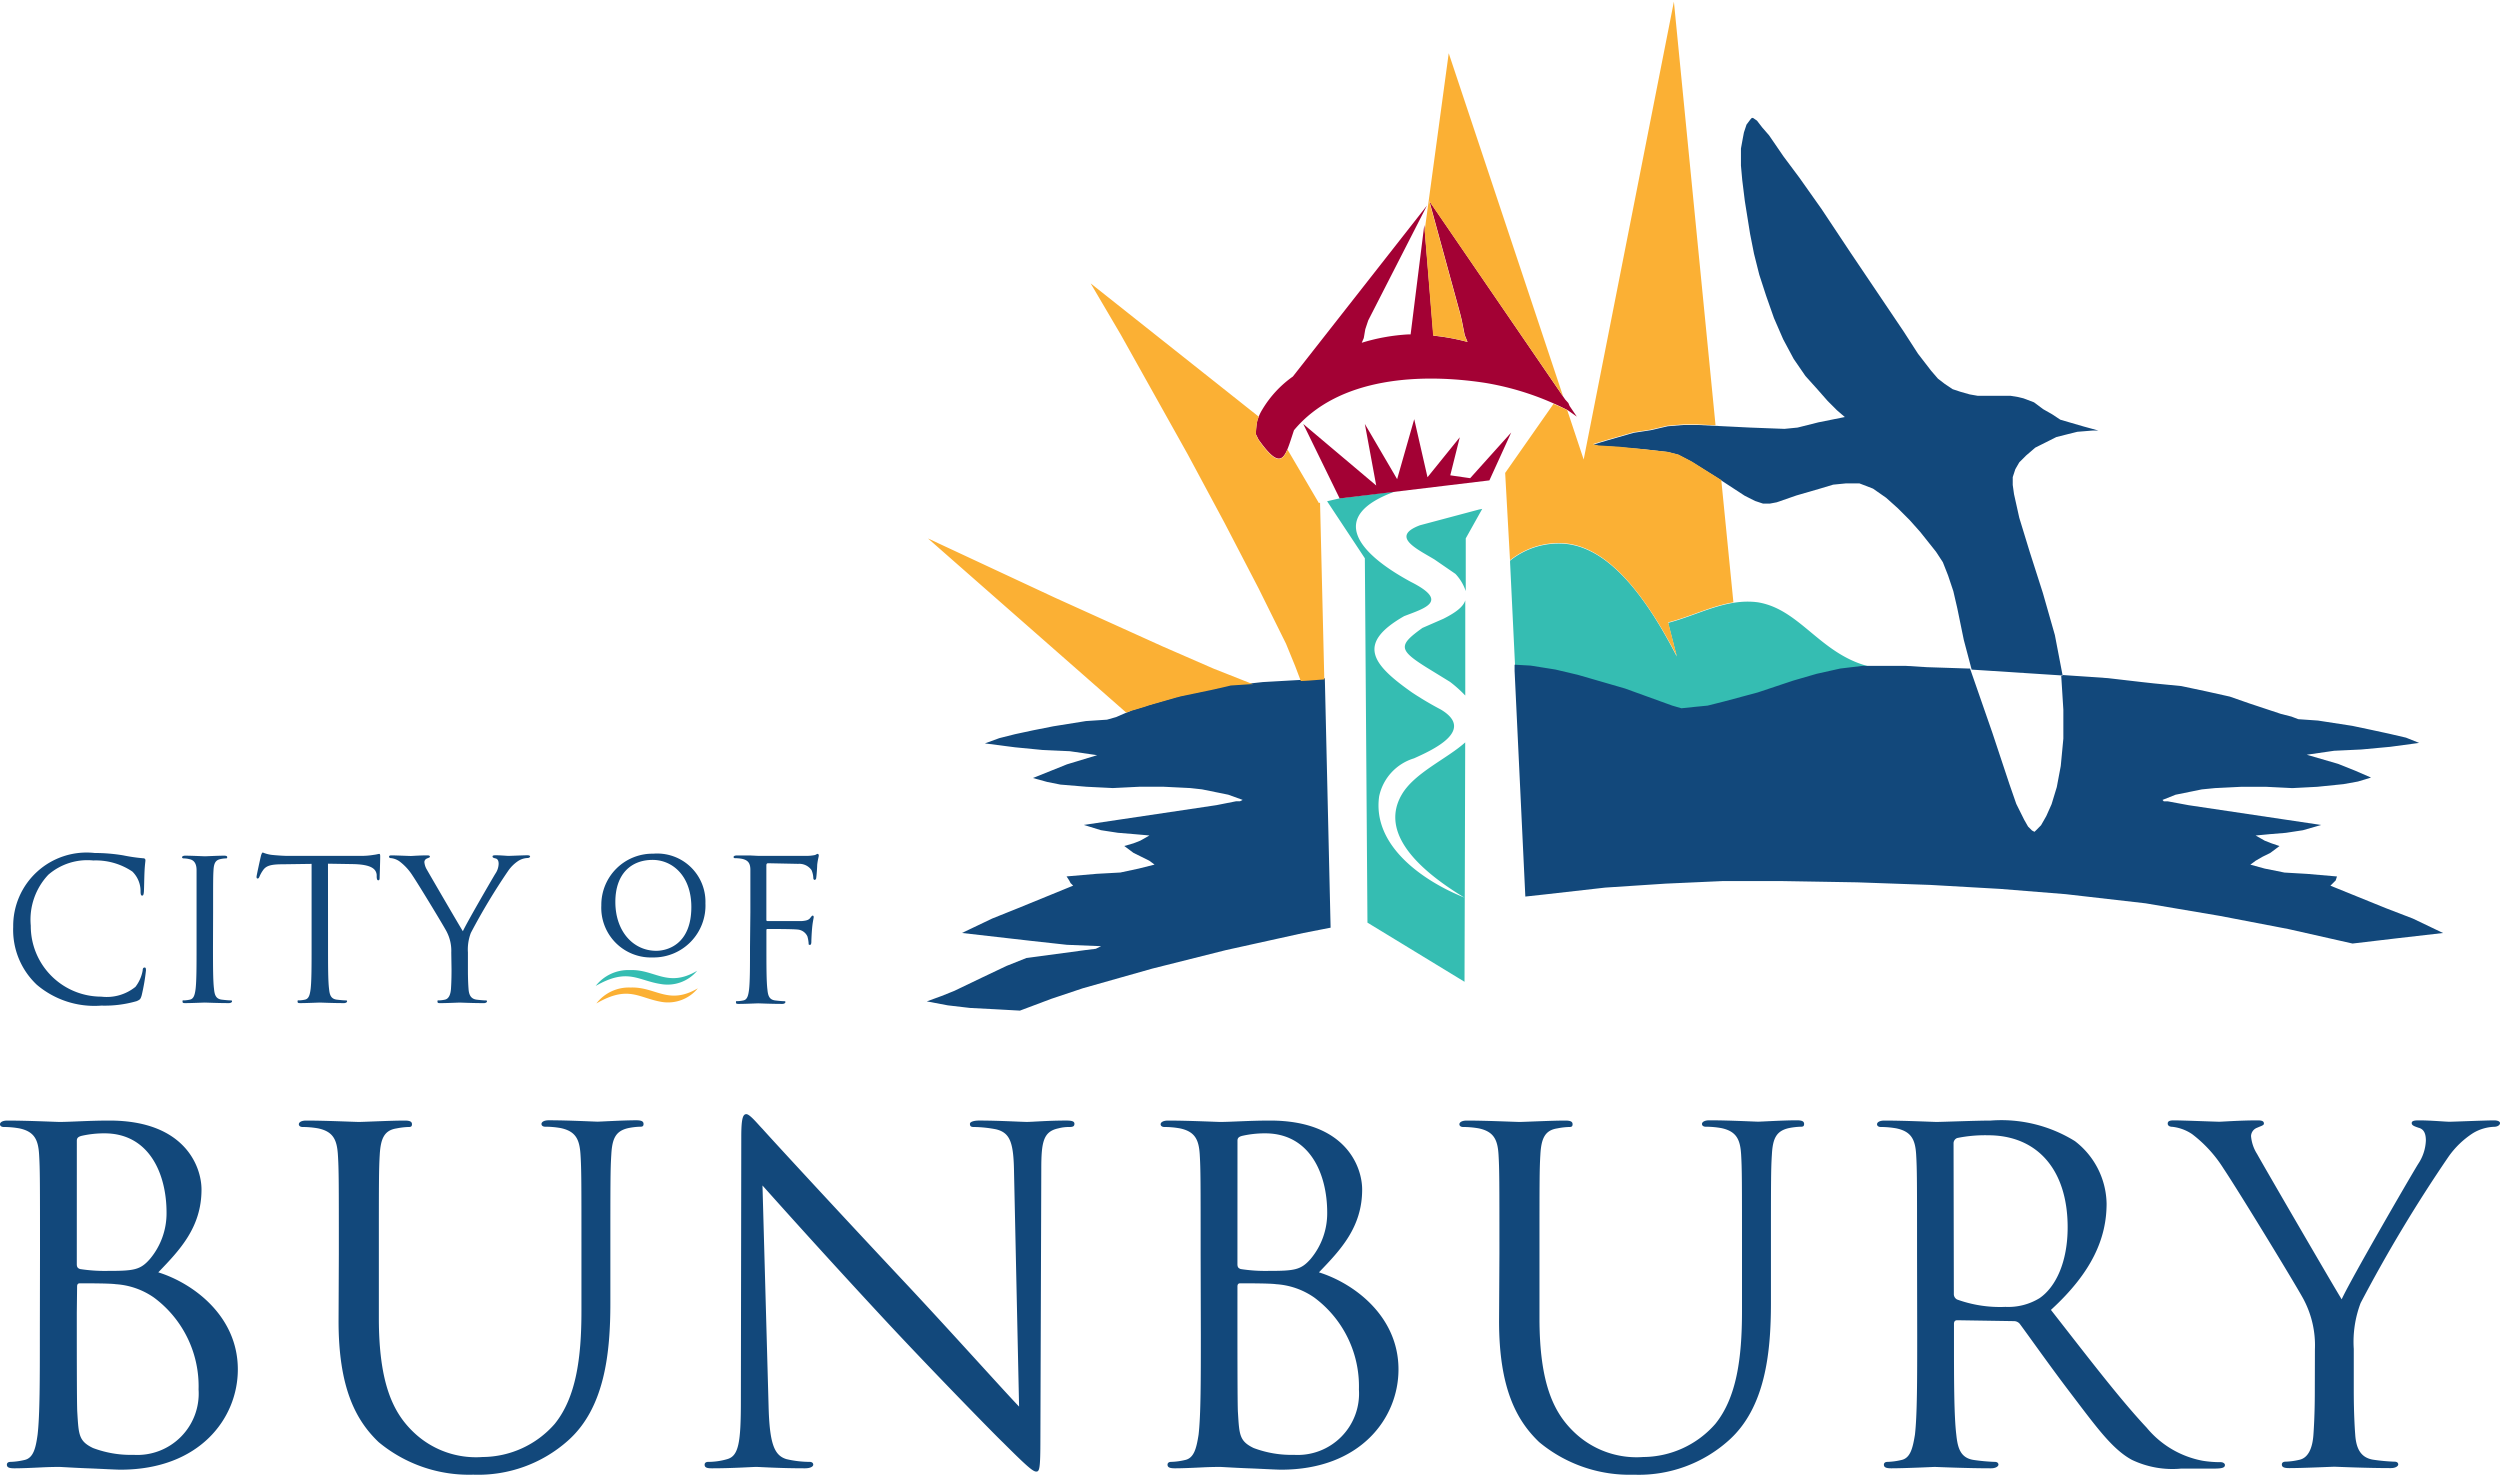 <svg xmlns="http://www.w3.org/2000/svg" width="149" height="88"><defs><clipPath id="a"><path transform="translate(391 20)" fill="#c78484" d="M0 0h149v88H0z"/></clipPath></defs><g transform="translate(-391 -20)" clip-path="url(#a)"><path d="m479.341 50.33-.982 1.757v3.143a2.768 2.768 0 0 0-.616-1.027l-1.251-.86c-1.031-.624-2.658-1.362-.86-2.038l3.518-.938Zm-2.311 6.547-1.251.546c-1.439 1.031-1.439 1.3.236 2.352l1.406.864a7.59 7.59 0 0 1 .909.815V55.78c-.118.383-.554.72-1.3 1.097Zm-2.5 10.505c-1.439 2.523 1.631 4.831 3.75 6.115-2.421-.97-5.5-3.066-5.083-6.033a3.012 3.012 0 0 1 2.079-2.267c1.044-.473 3.7-1.651 1.6-2.907a19.668 19.668 0 0 1-1.72-1.019c-2.4-1.688-3.322-2.915-.469-4.549 1.264-.485 2.69-.885.408-2.038-3.383-1.83-4.859-3.979-.942-5.393l-3.3.408-.758.175 2.25 3.4.155 21.715 5.785 3.526.041-14.268c-1.092.986-3.053 1.822-3.795 3.135Zm7.745-7.607 1.484.236 1.329.314 1.41.408 1.406.408 2.818 1.019.546.159.783-.082.783-.077.938-.236 2.038-.546 2.112-.705 1.406-.408 1.406-.314 1.329-.159h.648c-3.155-.628-4.333-3.457-6.93-3.893-1.9-.261-3.6.775-5.361 1.223l.518 2.01c-2.144-4.187-4.423-6.69-6.93-6.734A4.606 4.606 0 0 0 481 53.417v.1l.3 6.217Z" fill="#35bdb2" fill-rule="evenodd"/><path d="m470.834 49.69-2.161-4.423 4.349 3.669-.677-3.669 1.924 3.29 1.019-3.575.791 3.461 1.924-2.381-.567 2.267 1.186.171 2.446-2.723-1.3 2.854-8.94 1.076Zm14.145-4.859-.432-.636-.073-.175-.188-.208-8.092-11.822 1.834 6.7.09.367.183.917.167.408a12.56 12.56 0 0 0-2.038-.375l-.542-6.6-.815 6.522h-.114a11.593 11.593 0 0 0-2.8.5l.122-.281.09-.526.175-.526 3.5-6.844-7.992 10.19a6.461 6.461 0 0 0-1.81 1.949 2.719 2.719 0 0 0-.314.705 4.7 4.7 0 0 0-.077.783l.155.314c1.427 2 1.574 1.068 2.112-.55 2.662-3.2 7.619-3.408 11.414-2.821a16.751 16.751 0 0 1 4.912 1.631Z" fill="#a30134" fill-rule="evenodd"/><path d="m470.304 75.29-1.631.318-4.611 1.019-4.378 1.1-4.145 1.173-1.875.628-1.875.705-1.484-.082-1.488-.077-1.329-.155-1.251-.236.86-.314.783-.314 1.631-.783 1.484-.705 1.174-.469 3.518-.473.624-.077.314-.155-2.038-.082-2.108-.232-4.146-.473 1.8-.86 1.565-.628 3.261-1.333-.155-.155-.082-.159-.155-.236 1.8-.155 1.406-.077 1.1-.236.938-.236-.314-.232-.475-.236-.469-.232-.546-.408.546-.159.408-.159.546-.31-.938-.082-.938-.077-1.015-.155-1.019-.314 7.9-1.178 1.174-.232h.232l.159-.082-.86-.31-.783-.159-.783-.159-.7-.077-1.565-.077h-1.481l-1.568.077-1.561-.077-1.561-.13-.779-.155-.86-.236 1.015-.408 1.015-.408 1.8-.546-1.631-.236-1.63-.074-1.631-.159-1.8-.232.86-.314.938-.236 1.1-.236 1.17-.232 1.957-.314 1.251-.082.546-.155.938-.408 1.329-.408 1.631-.473 1.953-.408 1.015-.236 1.174-.077.705-.077 2.735-.155.958-.073Zm64.506-.542-1.631-.628-3.286-1.333.155-.155.159-.159.077-.236-1.8-.155-1.329-.077-1.174-.236-.86-.236.314-.232.408-.236.469-.232.546-.408-.469-.159-.408-.159-.546-.31.86-.082.938-.077 1.019-.155 1.092-.314-7.9-1.178-1.251-.232h-.232l-.077-.082.779-.31.783-.159.783-.159.783-.077 1.561-.077h1.488l1.561.077 1.484-.077 1.565-.159.86-.155.783-.236-.938-.408-1.019-.408-1.875-.546 1.631-.236 1.631-.077 1.716-.159 1.72-.232-.783-.314-1.015-.236-1.092-.236-1.1-.232-2.038-.314-1.174-.082-.408-.155-.624-.159-1.879-.624-1.17-.408-1.41-.314-1.484-.314-1.631-.159-.7-.077-2.038-.236-2.788-.192.13 2.075v1.724l-.155 1.631-.236 1.256-.31 1.019-.314.705-.314.55-.31.314-.082.077-.147-.078-.236-.236-.232-.408-.469-.942-.408-1.174-1.015-3.057-1.333-3.836h-.077l-2.5-.082-1.251-.077h-2.58l-1.329.159-1.406.314-1.406.408-2.112.705-2.038.546-.938.236-.783.077-.783.082-.546-.159-2.813-1.019-1.406-.408-1.41-.408-1.329-.314-1.484-.236-.954-.053v.367l.64 13.452 1.158-.126 3.6-.408 3.6-.236 3.441-.155h3.363l4.611.077 4.378.155 4.146.236 3.909.314 4.765.546 4.427.75 4.076.783 3.828.864 2.658-.314 2.735-.314Zm-21.34-16.9-.713-2.5-.783-2.446-.624-2.038-.314-1.41-.077-.55v-.469l.155-.473.236-.408.408-.408.546-.469.628-.314.624-.314.628-.159.624-.155.938-.077h.314l-.864-.236-1.4-.408-.474-.314-.55-.314-.546-.408-.624-.236-.314-.077-.469-.077h-1.957l-.469-.082-.546-.155-.469-.155-.469-.314-.408-.314-.408-.473-.783-1.015-.86-1.333-3.167-4.7-1.72-2.589-1.329-1.879-.938-1.256-.86-1.256-.408-.469-.314-.408-.232-.159h-.077l-.077.082-.236.314-.155.469-.077.408-.1.55v1.016l.077.86.155 1.256.314 1.961.232 1.174.314 1.251.408 1.256.469 1.333.546 1.256.628 1.174.7 1.019.705.783.624.709.546.546.473.408-1.565.314-1.251.314-.783.077-2.038-.077-3.127-.155h-.852l-.938.077-1.019.236-1.015.155-1.631.469-.783.236.314.077 1.251.077 1.537.13 1.333.155.624.159.783.408 1.631 1.019 1.561 1.019.624.314.469.155h.408l.408-.077 1.174-.408 1.406-.408.783-.236.783-.077h.779l.408.155.408.159.783.546.7.628.705.705.628.705.938 1.178.408.624.31.787.314.938.236 1.019.387 1.883.469 1.773 5.422.351Z" fill="#12487b" fill-rule="evenodd"/><path d="m475.909 33.743 1.435-10.57 6.82 20.46-7.986-11.651 1.834 6.7.09.367.183.917.167.408a12.559 12.559 0 0 0-2.038-.375Zm-17.487 28.621.848-.253.167-.061 1.631-.469.126-.029.19-.052 1.953-.408 1.015-.236 1.174-.077h.151l-2.34-.925-3.049-1.329-6.408-2.9-7.574-3.534 11.821 10.383Zm11.181-12.385-1.871-3.192c-.326.783-.689.885-1.724-.571l-.156-.316a4.7 4.7 0 0 1 .077-.783c.029-.1.061-.2.094-.281l-10.02-7.946 1.794 3.053 3.991 7.134 2.189 4.076 2.038 3.922 1.631 3.29.546 1.335.338.889.444-.024.958-.073v.159l-.257-10.689Zm23.986-1.366-.139-.09-1.628-1.023-.783-.408-.624-.159-1.357-.151-1.561-.159-1.251-.077-.314-.077.783-.236 1.631-.469 1.015-.155 1.019-.236.938-.077h.86l1.068.053-2.482-25.249-5.377 27.288-.982-2.951c-.269-.13-.538-.249-.815-.367l-2.882 4.117.294 5.3v-.1a4.606 4.606 0 0 1 3.008-1.019c2.487.045 4.765 2.548 6.93 6.734l-.518-2.01c1.3-.33 2.56-.974 3.889-1.194Z" fill="#fbb034"/><path d="M393.197 78.694a4.484 4.484 0 0 1-1.41-3.449 4.374 4.374 0 0 1 4.855-4.407 10.281 10.281 0 0 1 1.688.139 10.464 10.464 0 0 0 1.186.175c.13 0 .151.061.151.13s-.033.232-.053.652-.024 1.023-.037 1.2-.037.245-.106.245-.094-.082-.094-.245a1.631 1.631 0 0 0-.489-1.19 3.9 3.9 0 0 0-2.328-.66 3.556 3.556 0 0 0-2.678.848 3.9 3.9 0 0 0-1.048 3.037 4.207 4.207 0 0 0 4.2 4.231 2.723 2.723 0 0 0 2.038-.583 2.23 2.23 0 0 0 .432-.978c0-.126.045-.175.118-.175s.077.082.077.175a11.769 11.769 0 0 1-.257 1.492c-.069.22-.09.245-.3.338a6.828 6.828 0 0 1-2.1.265 5.3 5.3 0 0 1-3.845-1.24ZM403.694 76.411c0 1.117 0 2.038.061 2.527.033.338.1.591.452.64.163.02.408.045.526.045s.094.037.094.069-.061.094-.188.094c-.64 0-1.374-.033-1.431-.033s-.815.033-1.141.033c-.13 0-.188 0-.188-.094s.024-.069.094-.069a1.965 1.965 0 0 0 .347-.045c.232-.049.294-.3.338-.64.057-.489.057-1.41.057-2.527v-4.553c0-.375-.143-.591-.408-.648a1.484 1.484 0 0 0-.363-.049c-.045 0-.094-.024-.094-.069s.061-.094.188-.094c.383 0 1.117.037 1.178.037s.791-.037 1.137-.037c.13 0 .188.024.188.094s-.045.069-.09.069a1.631 1.631 0 0 0-.294.037c-.314.057-.408.253-.432.66s-.024.7-.024 2.515ZM410.551 76.411c0 1.117 0 2.038.061 2.527.033.338.1.591.452.64.163.02.408.045.526.045s.094.037.094.069-.061.094-.188.094c-.64 0-1.374-.033-1.431-.033s-.815.033-1.141.033c-.13 0-.188 0-.188-.094s.024-.069.094-.069a1.965 1.965 0 0 0 .346-.045c.236-.049.294-.3.338-.64.057-.489.057-1.41.057-2.527v-4.924l-1.72.024c-.722 0-1 .09-1.186.371a1.969 1.969 0 0 0-.2.363c-.037.094-.069.114-.114.114s-.061-.033-.061-.106.232-1.117.257-1.223.069-.22.118-.22a2.038 2.038 0 0 0 .514.139c.334.037.779.061.917.061h4.366a4.484 4.484 0 0 0 .815-.061c.175-.02.277-.057.326-.057s.057.069.057.139c0 .351-.033 1.154-.033 1.284s-.037.151-.082.151-.086-.037-.094-.2v-.126c-.037-.351-.314-.62-1.431-.64l-1.472-.024ZM417.896 76.77a2.466 2.466 0 0 0-.265-1.223c-.082-.188-1.631-2.748-2.038-3.355a3.212 3.212 0 0 0-.791-.86 1.1 1.1 0 0 0-.5-.188c-.057 0-.114-.024-.114-.082s.045-.082.151-.082c.22 0 1.092.037 1.15.037s.526-.037.978-.037c.13 0 .155.037.155.082s-.073.057-.179.106a.241.241 0 0 0-.151.208 1.052 1.052 0 0 0 .151.457c.188.334 1.936 3.339 2.144 3.669.22-.489 1.7-3.037 1.932-3.424a1.1 1.1 0 0 0 .2-.591c0-.163-.045-.294-.188-.326s-.175-.061-.175-.118.073-.069.188-.069c.3 0 .677.037.766.037s.909-.037 1.129-.037c.082 0 .155.024.155.069s-.061.094-.155.094a1.137 1.137 0 0 0-.534.163 2.23 2.23 0 0 0-.616.6 37.569 37.569 0 0 0-2.226 3.7 2.768 2.768 0 0 0-.175 1.162v1.011c0 .188 0 .677.037 1.166.024.338.126.591.477.64.163.02.408.045.526.045s.094.037.094.069-.061.094-.188.094c-.64 0-1.374-.033-1.435-.033s-.791.033-1.137.033c-.13 0-.188 0-.188-.094s.024-.069.094-.069a1.965 1.965 0 0 0 .347-.045c.232-.049.338-.3.363-.64.033-.489.033-.978.033-1.166Z" fill="#12487b"/><path d="M429.946 70.928a2.827 2.827 0 0 1 3.049 2.911 3.045 3.045 0 0 1-3.094 3.176 2.912 2.912 0 0 1-3.013-3.053 3 3 0 0 1 3.057-3.033Zm.163 5.789c.7 0 2.144-.408 2.144-2.662 0-1.863-1.133-2.854-2.36-2.854-1.3 0-2.267.852-2.267 2.552 0 1.8 1.1 2.964 2.487 2.964Z" fill="#12487b" stroke="#12487b" stroke-miterlimit="10" stroke-width=".098"/><path d="M435.722 74.361v-2.515c0-.375-.118-.579-.5-.66a2.068 2.068 0 0 0-.408-.037c-.049 0-.094-.024-.094-.069s.057-.094.188-.094h.814l.477.024h2.854a2.445 2.445 0 0 0 .514-.049c.069-.02.114-.069.163-.069s.069.049.069.106-.057.22-.094.546c0 .118-.033.628-.057.77 0 .057-.037.126-.094.126s-.082-.057-.082-.139a1.276 1.276 0 0 0-.106-.444.889.889 0 0 0-.791-.371l-1.794-.037c-.069 0-.106.037-.106.13v3.212c0 .069 0 .106.082.106h2.018c.277-.024.428-.057.534-.212.049-.057.082-.114.126-.114s.061.033.061.094-.061.269-.094.652c-.024.232-.045.7-.045.779s0 .22-.086.22-.077-.045-.077-.1a2.115 2.115 0 0 0-.073-.408.705.705 0 0 0-.6-.408c-.294-.033-1.561-.033-1.761-.033-.057 0-.082 0-.082.1v.991c0 1.117 0 2.038.061 2.527.033.338.1.591.452.64.163.02.408.045.526.045s.09.037.09.069-.057.094-.183.094c-.64 0-1.374-.033-1.435-.033s-.791.033-1.137.033c-.13 0-.188 0-.188-.094s.024-.069.094-.069a2.063 2.063 0 0 0 .351-.045c.232-.049.289-.3.334-.64.057-.489.057-1.41.057-2.527Z" fill="#12487b"/><path d="M426.543 79.807a2.444 2.444 0 0 1 2.038-.95c1.5-.057 2.25 1.08 4.011.045a2.3 2.3 0 0 1-2.14.815c-1.41-.236-1.993-1.023-3.909.09Z" fill="#fbb034" fill-rule="evenodd"/><path d="M430.411 78.653a2.3 2.3 0 0 0 2.14-.795c-1.761 1.04-2.519-.1-4.011-.041a2.466 2.466 0 0 0-2.038.946c1.92-1.104 2.503-.318 3.909-.11Z" fill="#35bdb2" fill-rule="evenodd"/><path d="M393.384 94.735c0-4.276 0-5.043-.053-5.919s-.273-1.374-1.178-1.565a5.3 5.3 0 0 0-.934-.082c-.11 0-.22-.053-.22-.163s.139-.22.44-.22c1.223 0 2.96.082 3.1.082.656 0 1.728-.082 2.988-.082 4.484 0 5.483 2.739 5.483 4.109 0 2.25-1.288 3.6-2.576 4.937 2.038.632 4.741 2.576 4.741 5.785 0 2.935-2.3 5.976-6.991 5.976-.3 0-1.178-.053-1.973-.082s-1.561-.082-1.671-.082-.522 0-1.1.029-1.178.053-1.59.053c-.3 0-.44-.053-.44-.216 0-.086.057-.167.22-.167a4.12 4.12 0 0 0 .815-.11c.546-.11.685-.713.795-1.508.135-1.15.135-3.318.135-5.948Zm2.193.6c0 .192.057.249.192.3a9.613 9.613 0 0 0 1.675.11c1.533 0 1.92-.053 2.495-.713a4.236 4.236 0 0 0 .987-2.768c0-2.275-1.015-4.717-3.7-4.717a6.115 6.115 0 0 0-1.317.139c-.245.053-.33.135-.33.3Zm0 2.907c0 2.112 0 5.511.029 5.923.082 1.341.082 1.724.934 2.136a6.38 6.38 0 0 0 2.426.408 3.658 3.658 0 0 0 3.869-3.893 6.576 6.576 0 0 0-2.662-5.483 4.484 4.484 0 0 0-2.275-.795c-.355-.053-1.728-.053-2.136-.053-.11 0-.167.053-.167.192ZM411.195 94.735c0-4.276 0-5.043-.057-5.919s-.273-1.374-1.178-1.565a5.3 5.3 0 0 0-.929-.082c-.11 0-.22-.053-.22-.163s.135-.22.436-.22c1.223 0 2.907.082 3.155.082s1.891-.082 2.711-.082c.3 0 .44.053.44.22s-.11.163-.22.163a4.275 4.275 0 0 0-.685.082c-.742.11-.958.6-1.015 1.565-.053.876-.053 1.631-.053 5.919v3.824c0 3.946.876 5.646 2.038 6.771a5.374 5.374 0 0 0 4.142 1.508 5.756 5.756 0 0 0 4.3-1.973c1.264-1.565 1.594-3.893 1.594-6.718v-3.428c0-4.276 0-5.043-.057-5.919s-.275-1.374-1.175-1.566a5.3 5.3 0 0 0-.934-.082c-.11 0-.216-.053-.216-.163s.135-.22.436-.22c1.223 0 2.743.082 2.907.082s1.48-.082 2.3-.082c.3 0 .44.053.44.22s-.11.163-.22.163a4.223 4.223 0 0 0-.685.082c-.742.167-.962.6-1.015 1.565-.057.876-.057 1.631-.057 5.919v2.935c0 2.96-.326 6.249-2.519 8.2a8.043 8.043 0 0 1-5.65 2.038 8.426 8.426 0 0 1-5.646-1.944c-1.345-1.288-2.385-3.208-2.385-7.211ZM436.807 103.785c.057 2.246.33 2.96 1.068 3.18a6.159 6.159 0 0 0 1.374.163c.135 0 .22.057.22.167s-.167.216-.493.216c-1.565 0-2.662-.082-2.907-.082s-1.4.082-2.633.082c-.273 0-.44-.029-.44-.216 0-.11.082-.167.22-.167a4.019 4.019 0 0 0 1.125-.163c.685-.192.815-.987.815-3.481l.024-15.711c0-1.068.086-1.37.3-1.37s.689.6.962.876c.408.465 4.484 4.892 8.716 9.4 2.715 2.907 5.707 6.249 6.579 7.154l-.3-13.925c-.024-1.786-.216-2.389-1.068-2.6a7.309 7.309 0 0 0-1.341-.139c-.192 0-.22-.082-.22-.192s.22-.192.546-.192c1.223 0 2.552.082 2.854.082s1.223-.082 2.328-.082c.306 0 .5.029.5.192s-.11.192-.3.192a2.446 2.446 0 0 0-.66.082c-.9.192-1.015.815-1.015 2.446l-.053 16.065c0 1.81-.057 1.944-.249 1.944s-.546-.3-2-1.753c-.3-.273-4.248-4.3-7.154-7.431a549.719 549.719 0 0 1-7.161-7.867ZM462.558 94.735c0-4.276 0-5.043-.053-5.919s-.273-1.374-1.182-1.565a5.222 5.222 0 0 0-.929-.082c-.11 0-.22-.053-.22-.163s.139-.22.44-.22c1.223 0 2.96.082 3.1.082.656 0 1.724-.082 2.988-.082 4.484 0 5.483 2.739 5.483 4.109 0 2.25-1.288 3.6-2.576 4.937 2.038.632 4.741 2.576 4.741 5.785 0 2.935-2.3 5.976-6.991 5.976-.3 0-1.178-.053-1.973-.082s-1.561-.082-1.671-.082-.522 0-1.1.029-1.182.053-1.59.053c-.3 0-.44-.053-.44-.216 0-.086.057-.167.22-.167a4.04 4.04 0 0 0 .815-.11c.55-.11.689-.713.815-1.508.135-1.15.135-3.318.135-5.948Zm2.193.6c0 .192.057.249.192.3a9.588 9.588 0 0 0 1.671.11c1.537 0 1.92-.053 2.5-.713a4.235 4.235 0 0 0 .987-2.768c0-2.275-1.015-4.717-3.7-4.717a6.115 6.115 0 0 0-1.317.139c-.249.053-.33.135-.33.3Zm0 2.907c0 2.112 0 5.511.029 5.923.082 1.341.082 1.724.934 2.136a6.38 6.38 0 0 0 2.409.408 3.658 3.658 0 0 0 3.869-3.893 6.587 6.587 0 0 0-2.662-5.483 4.484 4.484 0 0 0-2.275-.795c-.355-.053-1.728-.053-2.136-.053-.11 0-.167.053-.167.192ZM480.365 94.735c0-4.276 0-5.043-.053-5.919s-.273-1.374-1.178-1.565a5.3 5.3 0 0 0-.934-.082c-.11 0-.22-.053-.22-.163s.139-.22.44-.22c1.223 0 2.907.082 3.151.082s1.9-.082 2.715-.082c.3 0 .44.053.44.22s-.11.163-.22.163a4.223 4.223 0 0 0-.685.082c-.742.11-.962.6-1.015 1.565-.053.876-.053 1.631-.053 5.919v3.824c0 3.946.876 5.646 2.038 6.771a5.368 5.368 0 0 0 4.142 1.508 5.756 5.756 0 0 0 4.3-1.973c1.264-1.565 1.59-3.893 1.59-6.718v-3.428c0-4.276 0-5.043-.053-5.919s-.273-1.374-1.178-1.565a5.3 5.3 0 0 0-.934-.082c-.11 0-.22-.053-.22-.163s.139-.22.44-.22c1.223 0 2.743.082 2.907.082s1.48-.082 2.3-.082c.3 0 .44.053.44.22s-.11.163-.22.163a4.264 4.264 0 0 0-.689.082c-.738.167-.958.6-1.011 1.565-.057.876-.057 1.631-.057 5.919v2.935c0 2.96-.33 6.249-2.523 8.2a8.027 8.027 0 0 1-5.646 2.038 8.42 8.42 0 0 1-5.646-1.944c-1.345-1.288-2.389-3.208-2.389-7.211ZM505.256 94.735c0-4.276 0-5.043-.053-5.919s-.273-1.374-1.178-1.565a5.3 5.3 0 0 0-.934-.082c-.11 0-.22-.053-.22-.163s.139-.22.44-.22c1.223 0 2.96.082 3.1.082.3 0 2.385-.082 3.233-.082a8.323 8.323 0 0 1 5.018 1.223 4.794 4.794 0 0 1 1.891 3.726c0 2.038-.848 4.076-3.318 6.335 2.25 2.878 4.113 5.32 5.707 7.02a5.691 5.691 0 0 0 3.347 1.973 6.637 6.637 0 0 0 1.068.082c.139 0 .249.082.249.167 0 .163-.167.216-.66.216h-1.944a5.6 5.6 0 0 1-2.935-.518c-1.178-.632-2.136-1.977-3.7-4.032-1.15-1.508-2.446-3.347-2.988-4.076a.453.453 0 0 0-.355-.163l-3.375-.053c-.135 0-.192.082-.192.216v.66c0 2.629 0 4.8.139 5.948.082.795.249 1.4 1.068 1.508a11.341 11.341 0 0 0 1.223.11c.163 0 .22.082.22.167s-.139.216-.44.216c-1.508 0-3.233-.082-3.371-.082-.029 0-1.753.082-2.576.082-.3 0-.44-.053-.44-.216 0-.086.057-.167.22-.167a4.117 4.117 0 0 0 .815-.11c.546-.11.685-.713.815-1.508.135-1.15.135-3.318.135-5.948Zm2.193 2.385a.363.363 0 0 0 .192.33 7.516 7.516 0 0 0 2.882.44 3.571 3.571 0 0 0 2.038-.522c.958-.66 1.671-2.14 1.671-4.223 0-3.424-1.806-5.483-4.741-5.483a8.349 8.349 0 0 0-1.839.163.338.338 0 0 0-.22.33ZM528.969 100.41a5.837 5.837 0 0 0-.628-2.878c-.192-.436-3.869-6.469-4.827-7.9a7.745 7.745 0 0 0-1.863-2.038 2.634 2.634 0 0 0-1.178-.436c-.139 0-.277-.053-.277-.192s.11-.192.359-.192c.518 0 2.576.082 2.715.082s1.223-.082 2.3-.082c.3 0 .359.082.359.192s-.167.139-.408.249a.55.55 0 0 0-.359.493 2.344 2.344 0 0 0 .359 1.068c.44.795 4.549 7.868 5.043 8.663.522-1.15 4-7.154 4.553-8.059a2.691 2.691 0 0 0 .465-1.4c0-.408-.11-.685-.436-.766-.249-.086-.408-.139-.408-.277s.163-.163.436-.163c.713 0 1.59.082 1.81.082s2.14-.082 2.662-.082c.192 0 .355.053.355.163s-.139.22-.355.22a2.633 2.633 0 0 0-1.264.383 5.3 5.3 0 0 0-1.451 1.4 87.4 87.4 0 0 0-5.238 8.72 6.522 6.522 0 0 0-.408 2.739v2.36c0 .436 0 1.59.086 2.739.053.795.3 1.4 1.121 1.508a11.342 11.342 0 0 0 1.223.11c.163 0 .22.082.22.167s-.139.216-.44.216c-1.508 0-3.233-.082-3.371-.082s-1.867.082-2.686.082c-.3 0-.44-.053-.44-.216 0-.086.057-.167.22-.167a4.075 4.075 0 0 0 .815-.11c.546-.11.795-.713.848-1.508.082-1.15.082-2.3.082-2.739Z" fill="#12487b"/></g></svg>

